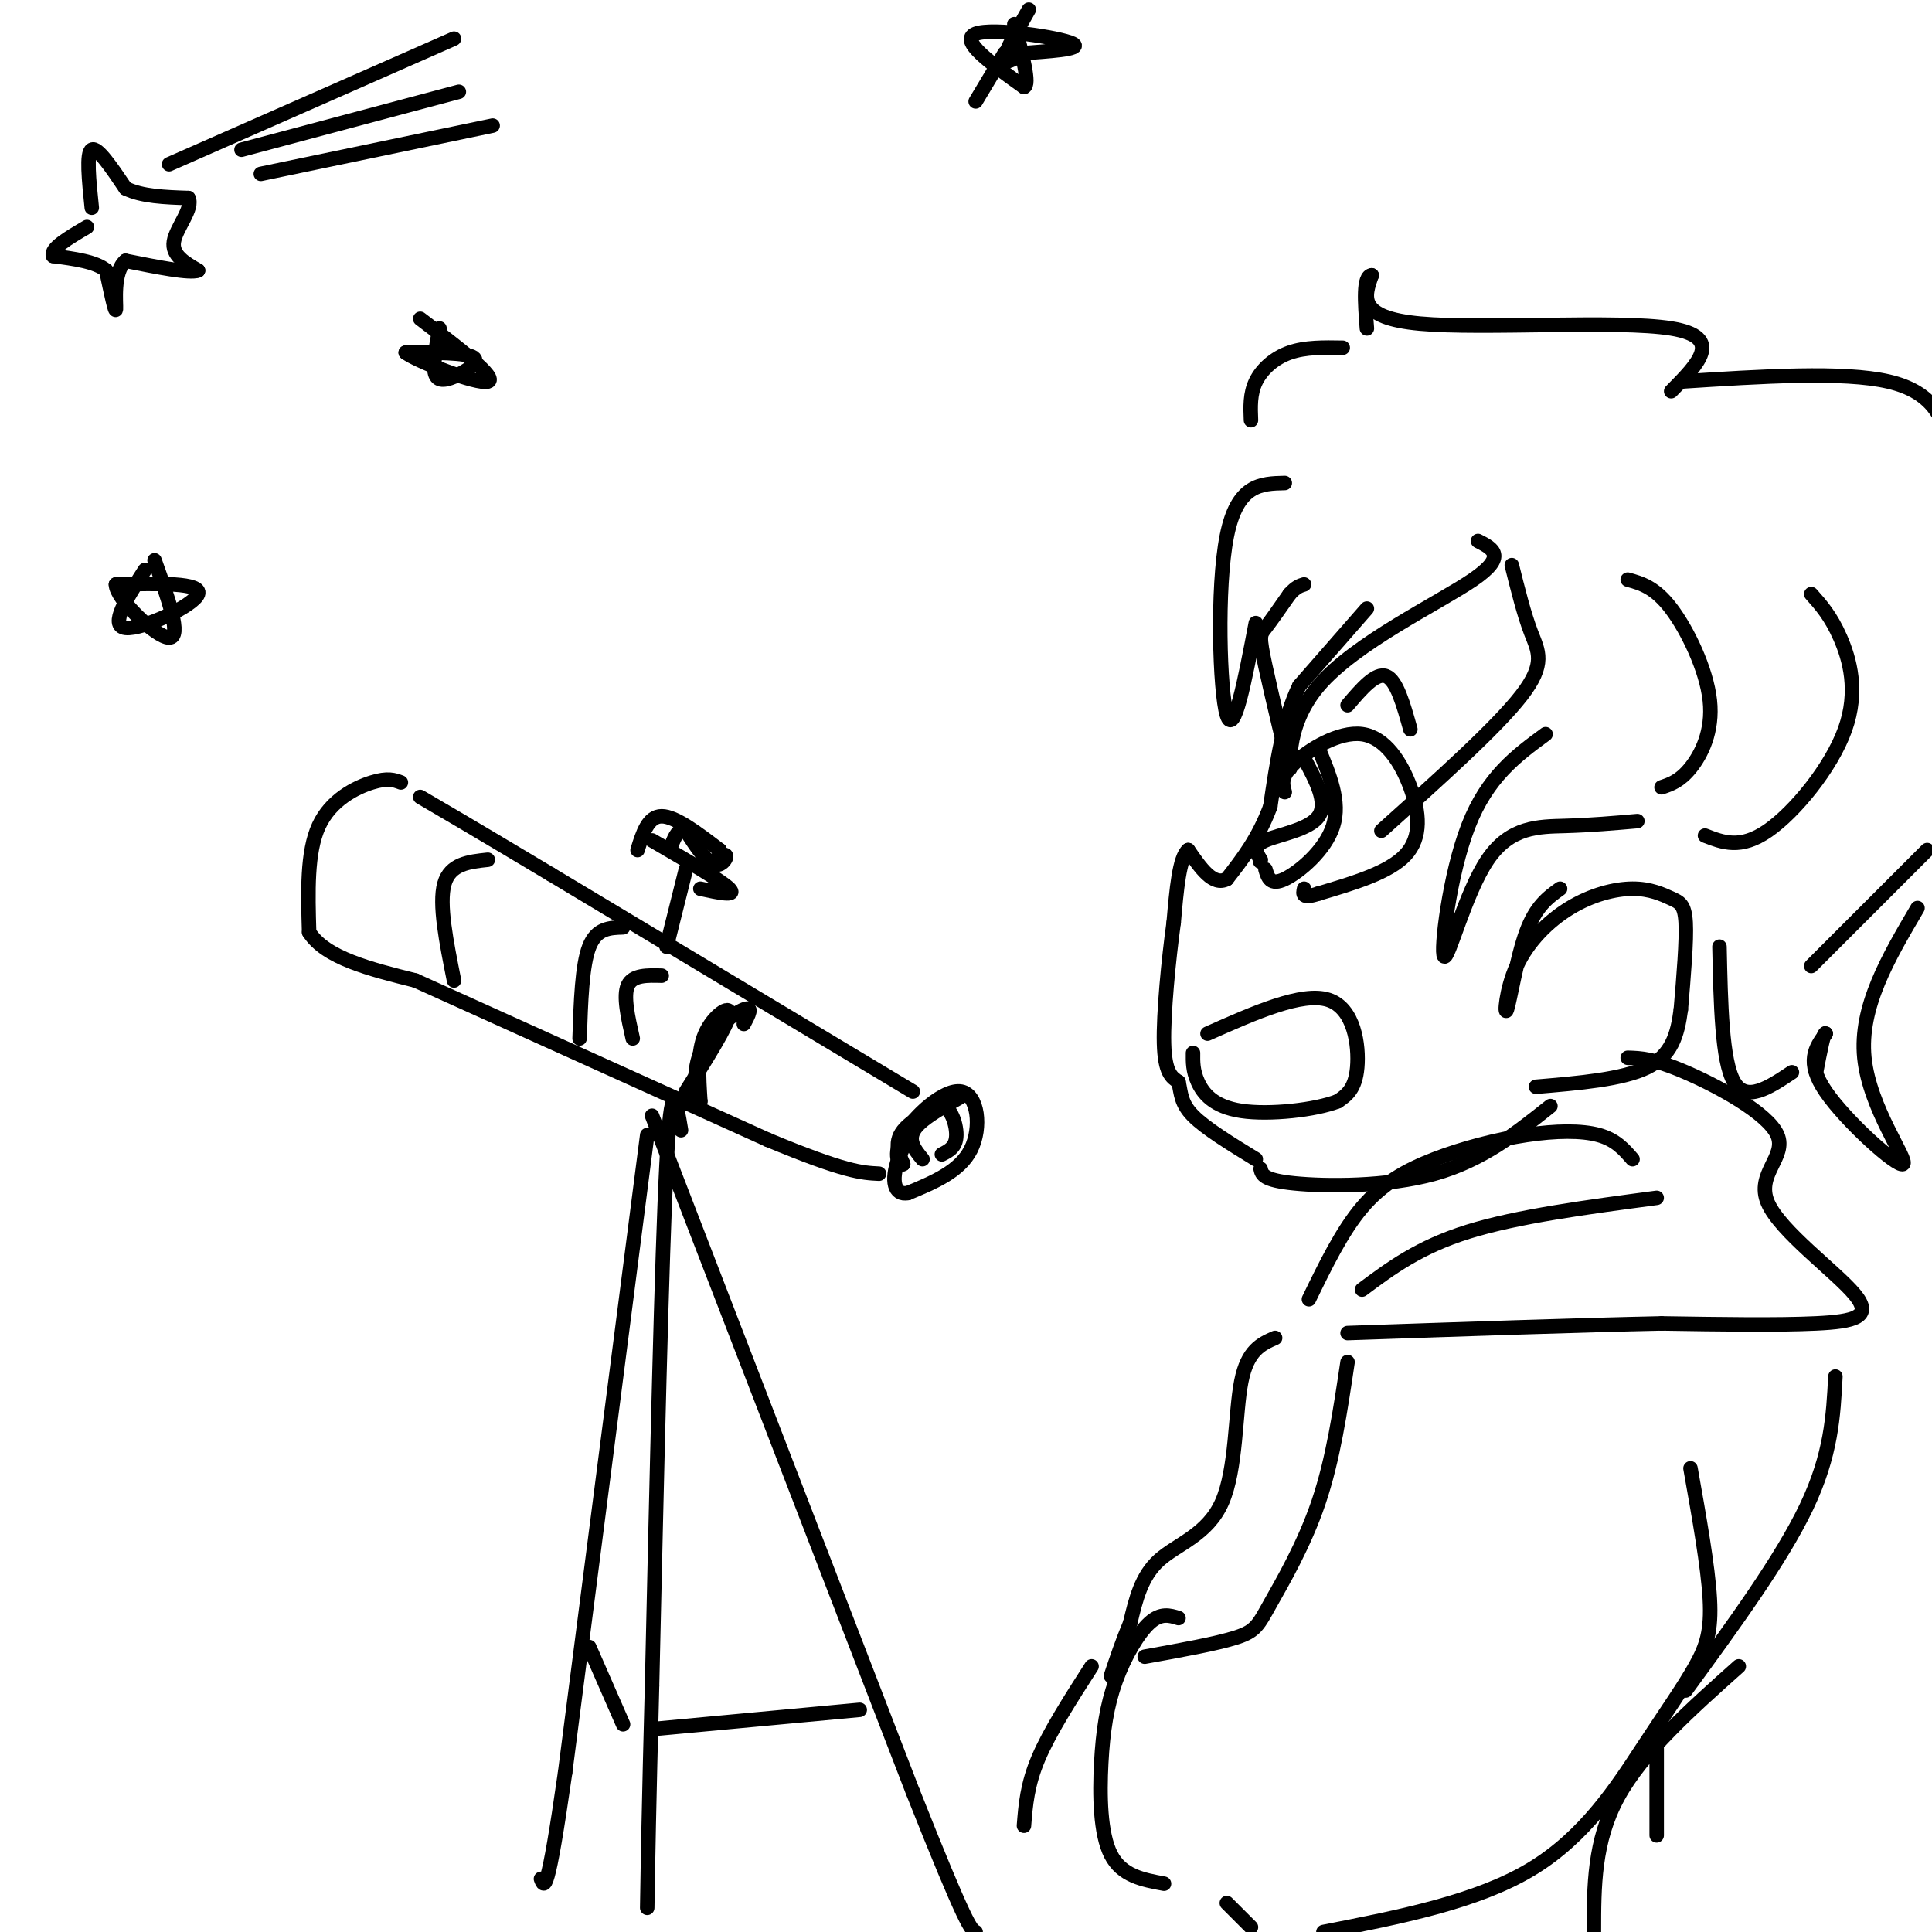 <svg viewBox='0 0 400 400' version='1.1' xmlns='http://www.w3.org/2000/svg' xmlns:xlink='http://www.w3.org/1999/xlink'><g fill='none' stroke='rgb(0,0,0)' stroke-width='3' stroke-linecap='round' stroke-linejoin='round'><path d='M283,126c0.000,0.000 -14.000,16.000 -14,16'/><path d='M269,142c-3.333,6.833 -4.667,15.917 -6,25'/><path d='M263,167c-2.500,6.667 -5.750,10.833 -9,15'/><path d='M254,182c-2.833,1.500 -5.417,-2.250 -8,-6'/><path d='M246,176c-1.833,1.500 -2.417,8.250 -3,15'/><path d='M243,191c-1.044,7.533 -2.156,18.867 -2,25c0.156,6.133 1.578,7.067 3,8'/><path d='M244,224c0.556,2.400 0.444,4.400 3,7c2.556,2.600 7.778,5.800 13,9'/><path d='M250,214c9.800,-4.356 19.600,-8.711 25,-7c5.400,1.711 6.400,9.489 6,14c-0.400,4.511 -2.200,5.756 -4,7'/><path d='M277,228c-4.619,1.821 -14.167,2.875 -20,2c-5.833,-0.875 -7.952,-3.679 -9,-6c-1.048,-2.321 -1.024,-4.161 -1,-6'/><path d='M266,164c-0.458,-1.622 -0.915,-3.244 2,-6c2.915,-2.756 9.204,-6.646 14,-6c4.796,0.646 8.099,5.828 10,11c1.901,5.172 2.400,10.335 -1,14c-3.400,3.665 -10.700,5.833 -18,8'/><path d='M273,185c-3.500,1.167 -3.250,0.083 -3,-1'/><path d='M273,155c2.289,5.489 4.578,10.978 3,16c-1.578,5.022 -7.022,9.578 -10,11c-2.978,1.422 -3.489,-0.289 -4,-2'/><path d='M270,157c2.467,4.600 4.933,9.200 3,12c-1.933,2.800 -8.267,3.800 -11,5c-2.733,1.200 -1.867,2.600 -1,4'/><path d='M261,178c-0.167,0.667 -0.083,0.333 0,0'/><path d='M279,146c2.917,-3.417 5.833,-6.833 8,-6c2.167,0.833 3.583,5.917 5,11'/><path d='M306,112c3.058,1.562 6.115,3.124 -1,8c-7.115,4.876 -24.404,13.066 -32,22c-7.596,8.934 -5.500,18.611 -6,17c-0.500,-1.611 -3.596,-14.511 -5,-21c-1.404,-6.489 -1.115,-6.568 0,-8c1.115,-1.432 3.058,-4.216 5,-7'/><path d='M267,123c1.333,-1.500 2.167,-1.750 3,-2'/><path d='M260,129c-2.267,11.889 -4.533,23.778 -6,19c-1.467,-4.778 -2.133,-26.222 0,-37c2.133,-10.778 7.067,-10.889 12,-11'/><path d='M313,117c1.267,5.089 2.533,10.178 4,14c1.467,3.822 3.133,6.378 -2,13c-5.133,6.622 -17.067,17.311 -29,28'/><path d='M320,152c-6.027,4.421 -12.054,8.842 -16,19c-3.946,10.158 -5.810,26.053 -5,27c0.810,0.947 4.295,-13.053 9,-20c4.705,-6.947 10.630,-6.842 16,-7c5.370,-0.158 10.185,-0.579 15,-1'/><path d='M323,184c-2.510,1.807 -5.020,3.613 -7,9c-1.980,5.387 -3.429,14.353 -4,16c-0.571,1.647 -0.264,-4.027 2,-9c2.264,-4.973 6.485,-9.247 11,-12c4.515,-2.753 9.324,-3.985 13,-4c3.676,-0.015 6.221,1.188 8,2c1.779,0.812 2.794,1.232 3,5c0.206,3.768 -0.397,10.884 -1,18'/><path d='M348,209c-0.689,5.289 -1.911,9.511 -7,12c-5.089,2.489 -14.044,3.244 -23,4'/><path d='M321,229c-7.067,5.622 -14.133,11.244 -24,14c-9.867,2.756 -22.533,2.644 -29,2c-6.467,-0.644 -6.733,-1.822 -7,-3'/><path d='M346,81c5.556,-5.600 11.111,-11.200 0,-13c-11.111,-1.800 -38.889,0.200 -52,-1c-13.111,-1.200 -11.556,-5.600 -10,-10'/><path d='M284,57c-1.833,0.167 -1.417,5.583 -1,11'/><path d='M278,72c-3.889,-0.067 -7.778,-0.133 -11,1c-3.222,1.133 -5.778,3.467 -7,6c-1.222,2.533 -1.111,5.267 -1,8'/><path d='M19,43c-0.583,-5.667 -1.167,-11.333 0,-12c1.167,-0.667 4.083,3.667 7,8'/><path d='M26,39c3.333,1.667 8.167,1.833 13,2'/><path d='M39,41c1.133,2.044 -2.533,6.156 -3,9c-0.467,2.844 2.267,4.422 5,6'/><path d='M41,56c-1.667,0.667 -8.333,-0.667 -15,-2'/><path d='M26,54c-2.689,2.267 -1.911,8.933 -2,10c-0.089,1.067 -1.044,-3.467 -2,-8'/><path d='M22,56c-2.167,-1.833 -6.583,-2.417 -11,-3'/><path d='M11,53c-0.667,-1.500 3.167,-3.750 7,-6'/><path d='M35,34c0.000,0.000 59.000,-26.000 59,-26'/><path d='M50,31c0.000,0.000 45.000,-12.000 45,-12'/><path d='M54,36c0.000,0.000 48.000,-10.000 48,-10'/><path d='M213,2c-2.417,4.250 -4.833,8.500 -5,10c-0.167,1.500 1.917,0.250 4,-1'/><path d='M212,11c4.190,-0.357 12.667,-0.750 10,-2c-2.667,-1.250 -16.476,-3.357 -20,-2c-3.524,1.357 3.238,6.179 10,11'/><path d='M212,18c1.333,-0.333 -0.333,-6.667 -2,-13'/><path d='M208,11c0.000,0.000 -6.000,10.000 -6,10'/><path d='M91,68c-0.673,3.577 -1.345,7.155 -1,9c0.345,1.845 1.708,1.958 4,1c2.292,-0.958 5.512,-2.988 4,-4c-1.512,-1.012 -7.756,-1.006 -14,-1'/><path d='M84,73c2.222,1.756 14.778,6.644 17,6c2.222,-0.644 -5.889,-6.822 -14,-13'/><path d='M30,118c-3.733,5.800 -7.467,11.600 -4,12c3.467,0.400 14.133,-4.600 15,-7c0.867,-2.400 -8.067,-2.200 -17,-2'/><path d='M24,121c-0.067,2.844 8.267,10.956 11,11c2.733,0.044 -0.133,-7.978 -3,-16'/><path d='M191,240c-1.762,-2.149 -3.524,-4.298 -1,-7c2.524,-2.702 9.333,-5.958 9,-6c-0.333,-0.042 -7.810,3.131 -11,6c-3.190,2.869 -2.095,5.435 -1,8'/><path d='M187,241c-0.809,0.587 -2.330,-1.946 0,-6c2.330,-4.054 8.512,-9.630 12,-9c3.488,0.630 4.282,7.466 2,12c-2.282,4.534 -7.641,6.767 -13,9'/><path d='M188,247c-2.876,0.557 -3.565,-2.552 -2,-7c1.565,-4.448 5.383,-10.236 8,-11c2.617,-0.764 4.033,3.496 4,6c-0.033,2.504 -1.517,3.252 -3,4'/><path d='M189,226c0.000,0.000 -75.000,-45.000 -75,-45'/><path d='M114,181c-17.000,-10.167 -22.000,-13.083 -27,-16'/><path d='M83,162c-1.356,-0.511 -2.711,-1.022 -6,0c-3.289,1.022 -8.511,3.578 -11,9c-2.489,5.422 -2.244,13.711 -2,22'/><path d='M64,193c3.333,5.333 12.667,7.667 22,10'/><path d='M86,203c15.833,7.167 44.417,20.083 73,33'/><path d='M159,236c16.000,6.667 19.500,6.833 23,7'/><path d='M101,178c-3.917,0.417 -7.833,0.833 -9,5c-1.167,4.167 0.417,12.083 2,20'/><path d='M129,192c-2.750,0.083 -5.500,0.167 -7,4c-1.500,3.833 -1.750,11.417 -2,19'/><path d='M137,202c-3.000,-0.083 -6.000,-0.167 -7,2c-1.000,2.167 0.000,6.583 1,11'/><path d='M138,196c0.000,0.000 4.000,-16.000 4,-16'/><path d='M135,174c7.167,4.167 14.333,8.333 16,10c1.667,1.667 -2.167,0.833 -6,0'/><path d='M132,176c1.083,-3.500 2.167,-7.000 5,-7c2.833,0.000 7.417,3.500 12,7'/><path d='M149,176c0.922,2.225 -2.774,4.287 -3,4c-0.226,-0.287 3.016,-2.923 4,-3c0.984,-0.077 -0.290,2.407 -2,2c-1.710,-0.407 -3.855,-3.703 -6,-7'/><path d='M142,172c-1.500,-0.667 -2.250,1.167 -3,3'/><path d='M142,226c4.333,-6.889 8.667,-13.778 9,-16c0.333,-2.222 -3.333,0.222 -5,4c-1.667,3.778 -1.333,8.889 -1,14'/><path d='M145,228c-0.690,0.476 -1.917,-5.333 0,-10c1.917,-4.667 6.976,-8.190 9,-9c2.024,-0.810 1.012,1.095 0,3'/><path d='M141,234c-1.000,-6.083 -2.000,-12.167 -3,7c-1.000,19.167 -2.000,63.583 -3,108'/><path d='M135,349c-0.667,25.667 -0.833,35.833 -1,46'/><path d='M135,231c0.000,0.000 54.000,140.000 54,140'/><path d='M189,371c11.167,28.167 12.083,28.583 13,29'/><path d='M178,354c0.000,0.000 -43.000,4.000 -43,4'/><path d='M134,235c0.000,0.000 -17.000,132.000 -17,132'/><path d='M117,367c-3.667,25.667 -4.333,23.833 -5,22'/><path d='M122,341c0.000,0.000 7.000,16.000 7,16'/><path d='M271,269c3.418,-7.041 6.836,-14.083 11,-19c4.164,-4.917 9.075,-7.710 15,-10c5.925,-2.290 12.864,-4.078 19,-5c6.136,-0.922 11.467,-0.978 15,0c3.533,0.978 5.266,2.989 7,5'/><path d='M337,219c2.710,0.079 5.420,0.158 12,3c6.580,2.842 17.031,8.447 19,13c1.969,4.553 -4.544,8.056 -2,14c2.544,5.944 14.147,14.331 18,19c3.853,4.669 -0.042,5.620 -8,6c-7.958,0.380 -19.979,0.190 -32,0'/><path d='M344,274c-16.167,0.333 -40.583,1.167 -65,2'/><path d='M282,267c5.917,-4.417 11.833,-8.833 22,-12c10.167,-3.167 24.583,-5.083 39,-7'/><path d='M348,79c16.833,-1.083 33.667,-2.167 43,0c9.333,2.167 11.167,7.583 13,13'/><path d='M399,176c0.000,0.000 -24.000,24.000 -24,24'/><path d='M397,188c-6.030,10.238 -12.060,20.476 -11,31c1.060,10.524 9.208,21.333 8,22c-1.208,0.667 -11.774,-8.810 -16,-15c-4.226,-6.190 -2.113,-9.095 0,-12'/><path d='M378,214c-0.333,-0.667 -1.167,3.667 -2,8'/><path d='M371,222c-4.750,3.167 -9.500,6.333 -12,2c-2.500,-4.333 -2.750,-16.167 -3,-28'/><path d='M375,123c2.024,2.274 4.048,4.548 6,9c1.952,4.452 3.833,11.083 1,19c-2.833,7.917 -10.381,17.119 -16,21c-5.619,3.881 -9.310,2.440 -13,1'/><path d='M337,120c2.815,0.780 5.631,1.560 9,6c3.369,4.440 7.292,12.542 8,19c0.708,6.458 -1.798,11.274 -4,14c-2.202,2.726 -4.101,3.363 -6,4'/><path d='M279,282c-1.500,10.065 -3.000,20.131 -6,29c-3.000,8.869 -7.500,16.542 -10,21c-2.500,4.458 -3.000,5.702 -7,7c-4.000,1.298 -11.500,2.649 -19,4'/><path d='M244,335c-1.833,-0.563 -3.665,-1.126 -6,1c-2.335,2.126 -5.172,6.941 -7,12c-1.828,5.059 -2.646,10.362 -3,17c-0.354,6.638 -0.244,14.611 2,19c2.244,4.389 6.622,5.195 11,6'/><path d='M350,304c1.812,10.163 3.624,20.325 4,27c0.376,6.675 -0.683,9.861 -3,14c-2.317,4.139 -5.893,9.230 -11,17c-5.107,7.770 -11.745,18.220 -23,25c-11.255,6.780 -27.128,9.890 -43,13'/><path d='M259,399c0.000,0.000 -5.000,-5.000 -5,-5'/><path d='M264,277c-2.857,1.256 -5.714,2.512 -7,9c-1.286,6.488 -1.000,18.208 -4,25c-3.000,6.792 -9.286,8.655 -13,12c-3.714,3.345 -4.857,8.173 -6,13'/><path d='M234,336c-1.667,4.000 -2.833,7.500 -4,11'/><path d='M226,345c-4.333,6.750 -8.667,13.500 -11,19c-2.333,5.500 -2.667,9.750 -3,14'/><path d='M380,285c-0.417,8.083 -0.833,16.167 -6,27c-5.167,10.833 -15.083,24.417 -25,38'/><path d='M360,345c-10.000,8.917 -20.000,17.833 -25,27c-5.000,9.167 -5.000,18.583 -5,28'/><path d='M343,362c0.000,0.000 0.000,18.000 0,18'/></g>
</svg>